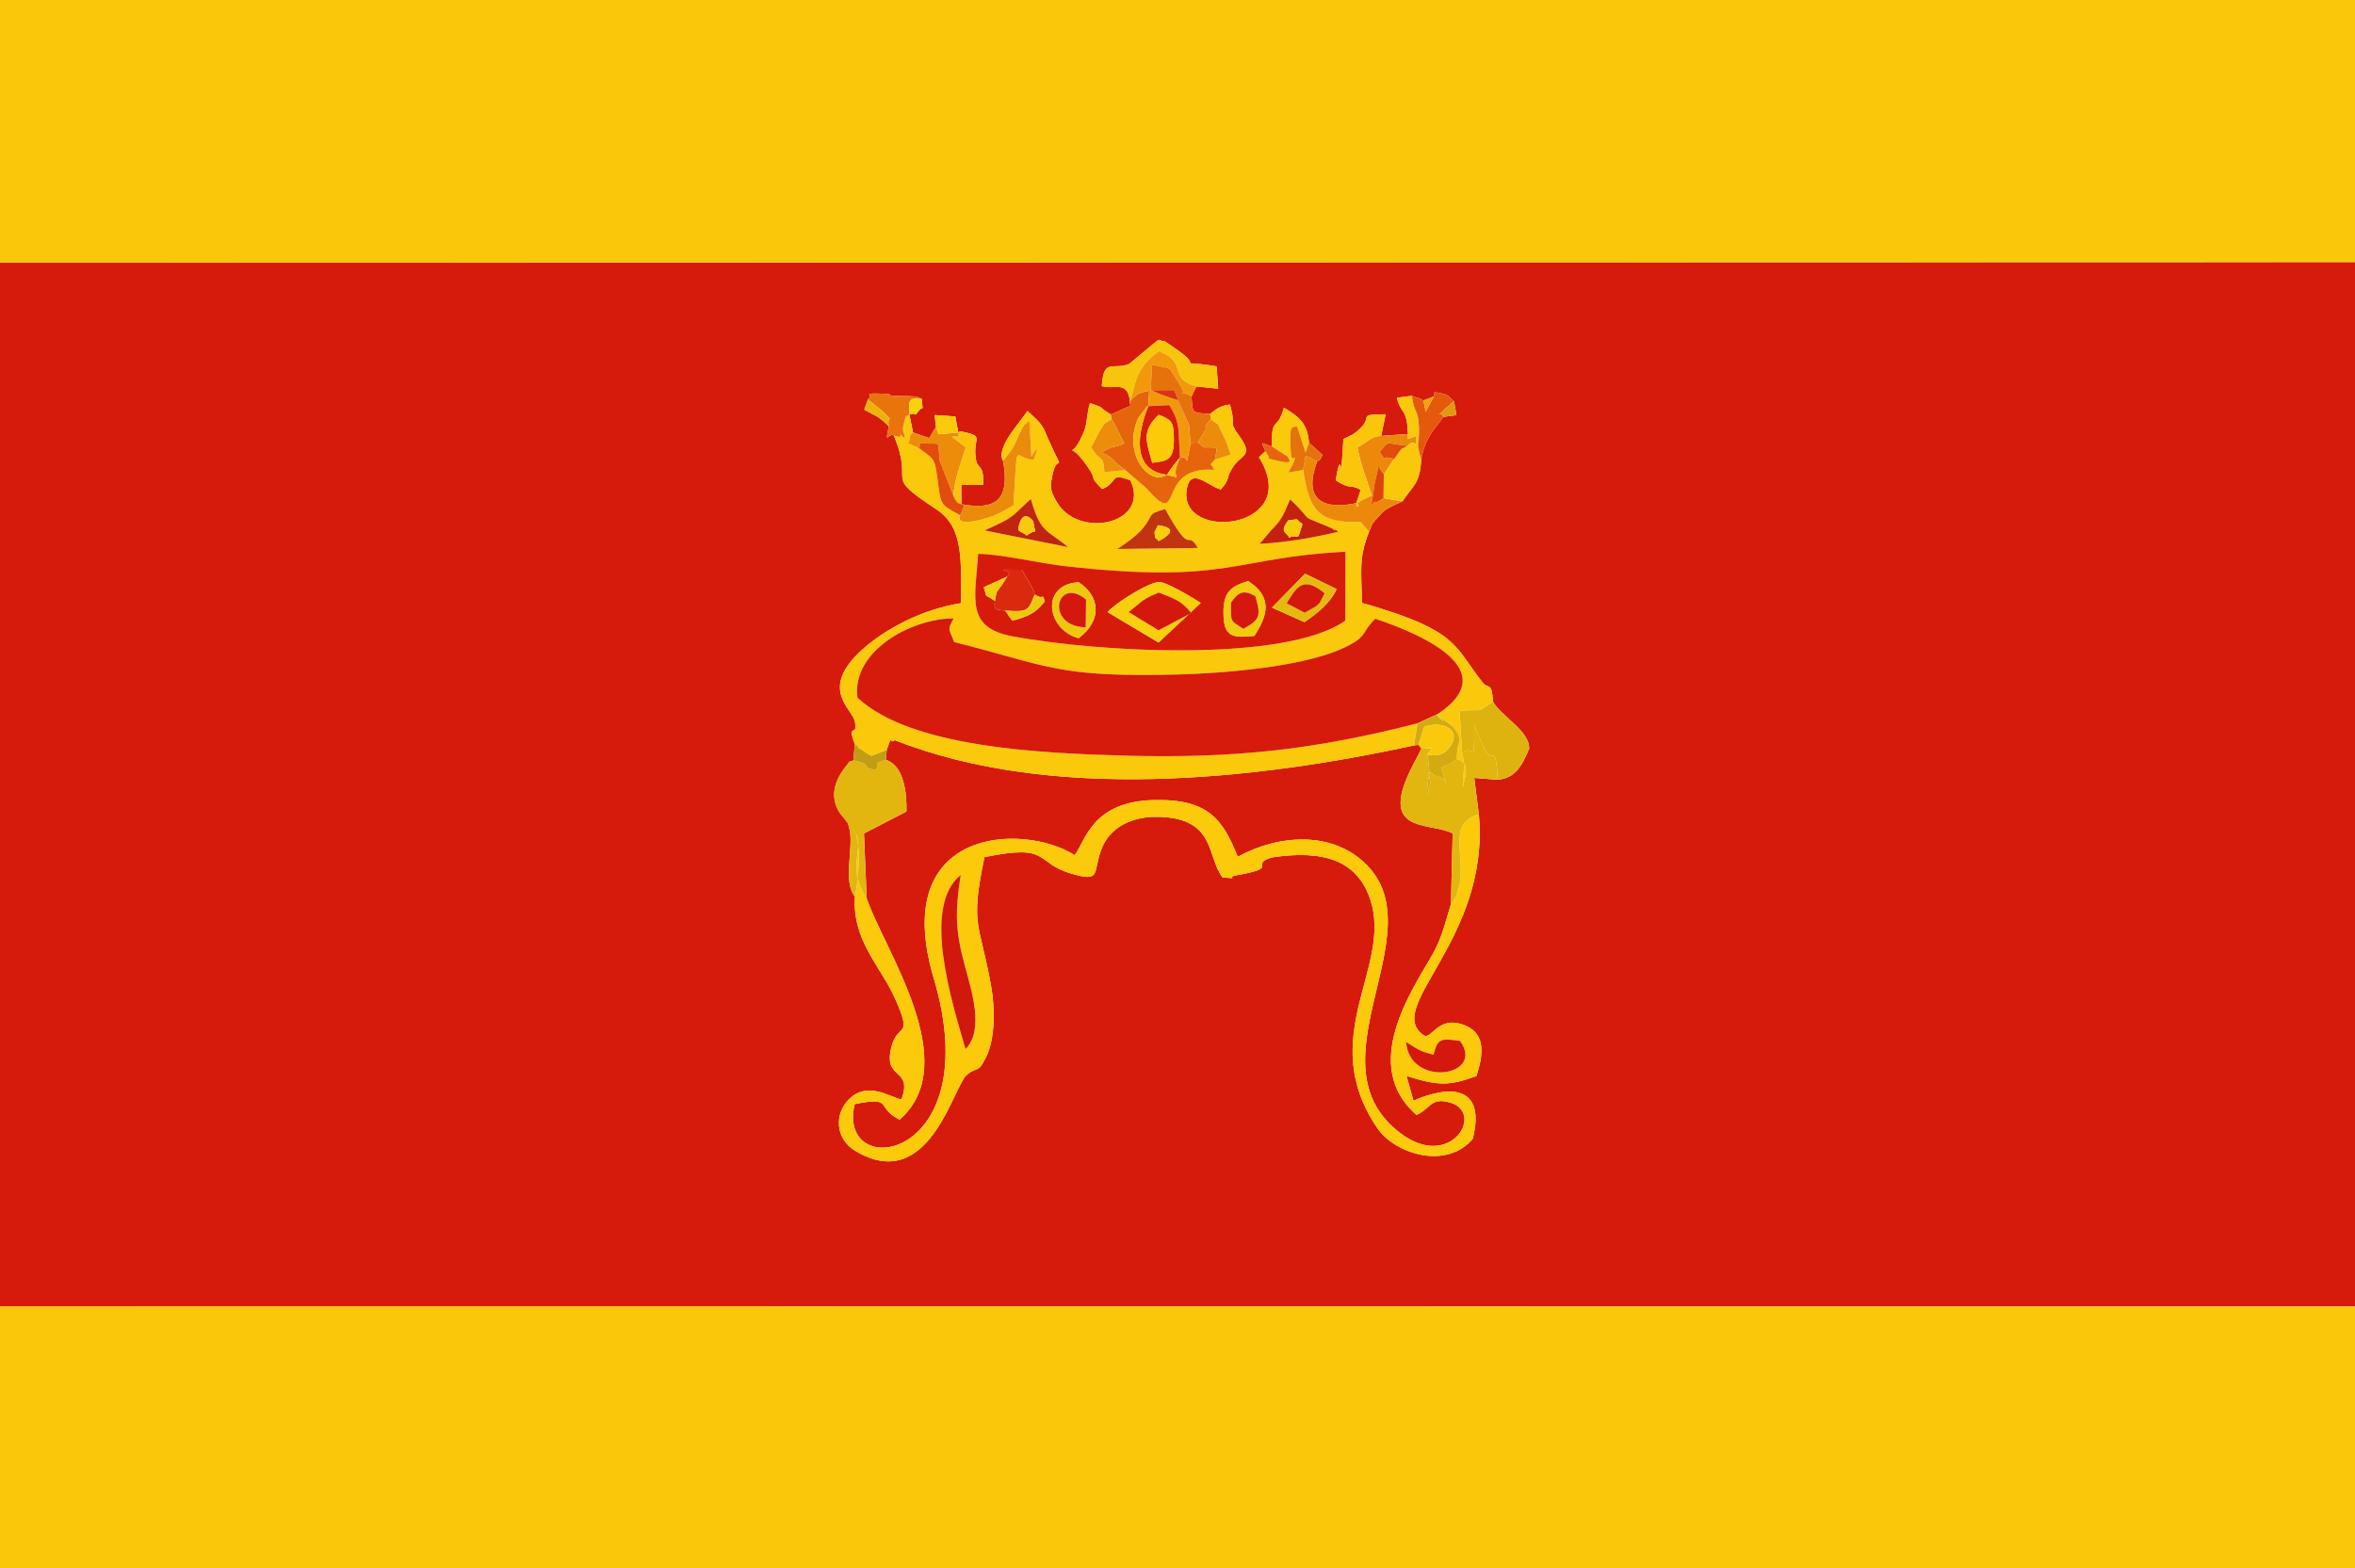 <?xml version="1.0" encoding="UTF-8"?>
<!DOCTYPE svg PUBLIC "-//W3C//DTD SVG 1.1//EN" "http://www.w3.org/Graphics/SVG/1.1/DTD/svg11.dtd">
<!-- Creator: CorelDRAW X5 -->
<svg xmlns="http://www.w3.org/2000/svg" xml:space="preserve" width="176.389mm" height="117.475mm" style="shape-rendering:geometricPrecision; text-rendering:geometricPrecision; image-rendering:optimizeQuality; fill-rule:evenodd; clip-rule:evenodd"
viewBox="0 0 176.389 117.475"
 xmlns:xlink="http://www.w3.org/1999/xlink">
 <defs>
  <style type="text/css">
   <![CDATA[
    .fil22 {fill:#C12410}
    .fil16 {fill:#C13410}
    .fil34 {fill:#C19D13}
    .fil21 {fill:#C4210F}
    .fil9 {fill:#D0180D}
    .fil30 {fill:#D3AB11}
    .fil17 {fill:#D4180D}
    .fil0 {fill:#D61A0C}
    .fil4 {fill:#D61B0B}
    .fil19 {fill:#D91D0C}
    .fil20 {fill:#DA290C}
    .fil40 {fill:#DC340C}
    .fil35 {fill:#DE430C}
    .fil8 {fill:#DEB30F}
    .fil41 {fill:#DF9A0E}
    .fil32 {fill:#E24C0C}
    .fil5 {fill:#E2B50F}
    .fil24 {fill:#E4590C}
    .fil29 {fill:#E4BA0E}
    .fil6 {fill:#E6650C}
    .fil15 {fill:#E6720B}
    .fil26 {fill:#E9740C}
    .fil14 {fill:#EB8B0C}
    .fil31 {fill:#EC8D0C}
    .fil7 {fill:#ED890A}
    .fil18 {fill:#ED8B0B}
    .fil37 {fill:#EDB30D}
    .fil27 {fill:#EEC80D}
    .fil25 {fill:#F1CB0D}
    .fil11 {fill:#F2990B}
    .fil42 {fill:#F4A40B}
    .fil33 {fill:#F7B50B}
    .fil10 {fill:#F7C60C}
    .fil13 {fill:#F7CF0C}
    .fil36 {fill:#F8C90C}
    .fil1 {fill:#F9C80B}
    .fil23 {fill:#FAC20B}
    .fil12 {fill:#FAC50B}
    .fil2 {fill:#FAC90B}
    .fil3 {fill:#FACA0B}
    .fil39 {fill:#FACE0B}
    .fil28 {fill:#FBCB0A}
    .fil38 {fill:#FBD20A}
   ]]>
  </style>
 </defs>
 <g id="Layer_x0020_1">
  <g id="_419089352">
   <path id="_548937336" class="fil0" d="M89.612 28.952l-0.367 0.752c0.094,1.285 -0.019,1.19 1.384,1.315 0.49,-0.351 0.611,-0.575 1.491,-0.712 0.547,1.89 -0.224,1.053 0.747,2.42 1.033,1.455 0.108,1.331 -0.477,2.203 -0.62,0.923 -0.154,0.813 -0.944,1.741 -0.928,-0.208 -2.289,-1.791 -2.565,0.029 -0.6,3.957 8.797,2.984 5.413,-2.444l0.483 -0.451c-0.346,-0.85 -0.392,-0.614 0.49,-0.358 -0.057,-2.333 0.397,-1.081 0.901,-2.902 1.042,0.631 1.766,1.121 1.877,2.621l1.008 0.91c-0.211,0.494 -0.16,0.319 -0.396,0.497 -1.121,2.97 0.543,3.629 2.926,3.124l0.336 -0.991c-0.802,-0.476 -0.709,0.043 -1.873,-0.722 0.504,-3.057 0.316,1.328 0.575,-3.082 0.154,-0.096 0.611,-0.288 0.723,-0.366 1.941,-1.362 -0.076,-1.46 2.443,-1.5l-0.333 1.623 2 -0.145c-0.052,-1.946 -0.528,-1.455 -0.826,-2.714l1.125 -0.147c0.414,0.177 0.497,0.117 0.858,0.348l0.775 -0.295c0.175,-0.144 -0.343,-0.429 0.496,-0.255 0.68,0.141 0.608,0.264 1.034,0.628l0.171 1.026 -0.98 0.128c-0.675,0.959 -1.325,1.467 -1.657,3.154 -0.093,1.869 -0.577,1.932 -1.408,3.175 -0.422,0.2 -1.085,0.47 -1.445,0.77 -0.007,0.006 -0.554,0.6 -0.559,0.606 -0.569,0.799 0.137,-0.556 -0.503,0.924 -0.794,2.021 -0.539,2.884 -0.536,5.305 7.426,2.105 6.89,3.297 9.107,6.031 0.355,0.438 0.62,-0.184 0.727,1.367 0.539,1.063 2.738,2.162 2.702,3.526 -0.548,1.303 -1.056,2.217 -2.352,2.324l-1.759 -0.131 0.344 2.743c0.846,9.372 -7.211,14.46 -4.13,16.533 0.586,0.394 1.068,-1.596 3.134,-0.719 1.608,0.683 1.263,2.368 0.816,3.776 -2.085,0.752 -2.83,0.737 -5.237,-0.004l0.518 1.851c2.869,-1.26 5.425,-1.034 4.444,2.852 -1.971,2.352 -5.834,1.139 -7.149,-0.796 -4.662,-6.86 1.143,-12.039 -0.521,-17.103 -0.976,-2.97 -3.503,-3.767 -7.391,-3.178 -1.659,0.517 0.492,0.727 -2.117,1.236l-0.448 0.083c-1.042,0.198 0.408,0.281 -1.107,0.189 -1.226,-1.588 -0.481,-4.435 -4.791,-4.55 -1.944,-0.052 -3.699,0.738 -4.327,2.517 -0.6,1.701 0.01,2.377 -2.171,1.751 -2.879,-0.827 -1.512,-2.292 -6.553,-1.248 -1.109,5.235 -0.342,4.882 0.505,9.704 0.276,1.571 0.314,3.839 -0.365,5.239 -0.654,1.348 -0.637,0.677 -1.465,1.371 -1.021,0.856 -2.828,9.005 -8.354,5.689 -1.514,-0.909 -1.585,-2.801 -0.426,-3.904 1.37,-1.304 2.929,-0.163 3.891,0.059 0.872,-2.477 -1.41,-1.361 -0.754,-3.94 0.472,-1.858 1.641,-0.559 0.266,-3.632 -1.118,-2.498 -3.19,-4.276 -3.004,-7.634 -0.929,-1.138 -0.069,-3.663 -0.405,-5.056 -0.158,-0.656 -0.13,-0.385 -0.368,-0.782 -0.039,-0.065 -1.802,-1.563 0.112,-3.929 0.487,-0.603 -0.06,-0.158 0.551,-0.436l0.102 -1.227c-0.635,-1.67 0.266,-0.426 0.007,-1.691 -0.199,-0.973 -2.714,-2.416 0.536,-5.363 1.732,-1.571 4.553,-3.054 7.426,-3.497 -0.045,-3.038 0.272,-5.63 -1.852,-7.027 -4.164,-2.739 -1.566,-1.668 -3.198,-5.538 -0.427,-0.204 -0.685,0.815 -0.371,-0.679 -0.778,-0.797 -0.979,-0.762 -1.836,-1.255l0.27 -0.766c0.485,-0.399 -0.618,-0.482 1.26,-0.425 0.937,0.028 -0.581,0.164 1.904,0.185 0.6,0.005 0.617,0.09 0.888,0.21 0.035,1.157 0.177,0.401 -0.212,0.855 -0.54,0.631 0.054,0.105 -0.73,0.298l0.273 1.355 1.209 0.42 0.506 -0.852 -0.095 -0.875 1.547 0.108 0.222 1.201 0.13 -0.099c1.92,0.402 0.986,0.396 1.165,1.935 0.129,1.11 0.604,0.312 0.584,2.073l-1.657 0.026 0.011 1.438c2.844,0.532 3.599,-0.594 3.121,-3.242 -0.598,-1.023 1.462,-3.083 1.815,-3.746 1.292,1.127 1.138,1.161 1.619,2.224 1.252,2.766 0.657,0.855 0.307,2.41 -0.23,1.023 -0.268,1.24 0.279,2.183 1.643,2.833 7.056,1.631 5.517,-1.624 -1.653,-0.595 -0.846,0.144 -2.113,0.658 -1.038,-1.026 -0.373,-0.588 -0.96,-1.477 -1.832,-2.778 -1.486,-0.041 -0.36,-2.952 0.215,-0.557 0.153,-1.215 0.412,-2.018 1.434,0.535 0.365,0.155 1.565,0.862l1.157 -0.523c0.071,-0.03 0.199,-0.08 0.298,-0.121 -0.105,-2.068 -1.133,-1.17 -2.138,-1.484 0.134,-2.138 0.811,-1.175 2.033,-1.653 0.062,-0.024 1.793,-1.527 2.226,-1.817 0.88,0.31 -0.017,-0.199 1.127,0.573 2.753,1.857 -0.572,0.816 3.213,1.417l0.116 1.674 -1.627 -0.169zm-89.612 68.91l176.389 0.016 0 -78.24 -176.389 0.038 0 78.186z"/>
   <polygon id="_548936928" class="fil1" points="-0,19.677 176.389,19.639 176.389,0 -0,0 "/>
   <polygon id="_417002280" class="fil1" points="-0,117.475 176.389,117.475 176.389,97.879 -0,97.862 "/>
   <path id="_548936136" class="fil0" d="M66.418 56.182l-0.068 0.735c1.36,0.478 1.57,2.441 1.545,3.884l-3.184 1.643 0.205 4.865c1.264,3.777 7.317,12.325 2.464,16.576 -1.862,-0.939 -0.397,-1.76 -3.363,-1.163 -1.437,5.901 10.016,4.378 5.915,-9.447 -3.35,-11.294 6.688,-11.667 10.562,-9.205 0.852,-1.157 1.313,-4.015 5.934,-4.128 4.117,-0.101 5.174,1.501 6.279,4.251 3.055,-1.683 7.137,-1.982 9.684,0.634 5.053,5.19 -4.43,14.828 2.501,20.075 3.776,2.859 6.4,-1.578 3.668,-2.312 -1.408,-0.378 -1.393,0.443 -2.46,0.949 -4.265,-3.704 -0.307,-9.4 1.139,-11.932 0.785,-1.373 0.96,-2.345 1.437,-3.876l0.127 -5.29c-1.774,-0.912 -5.741,0.137 -2.913,-5.242l0.579 -1.106 -0.23 -0.286 -0.332 0.042c-12.004,2.61 -27.149,4.222 -38.881,-0.393 -0.512,0.35 -0.124,-0.637 -0.61,0.725z"/>
   <path id="_414390304" class="fil2" d="M100.762 46.502c-4.48,3.175 -18.647,2.36 -24.944,1.171 -3.491,-0.659 -2.785,-2.767 -2.555,-6.169 1.371,-0.039 4.678,0.707 6.445,0.907 12.366,1.398 12.773,-0.676 21.067,-1.071l-0.012 5.162zm-17.082 -5.373c0.588,-0.367 1.395,-0.948 1.846,-1.466 0.996,-1.145 0.268,-1.111 1.744,-1.525 2.071,3.775 1.558,1.392 2.446,2.919l-6.036 0.072zm11.489 -1.352c0.307,-0.339 0.408,-0.382 0.666,-0.754 0.427,-0.614 0.482,-0.955 0.792,-1.602 2.074,1.93 0.287,0.95 3.129,2.159 0.055,0.023 0.201,0.2 0.241,0.127 0.039,-0.073 0.157,0.089 0.233,0.138 -1.758,0.415 -3.873,0.798 -5.885,0.906l0.825 -0.974zm-21.419 -0.034c2.297,-1.061 1.828,-0.861 3.453,-2.364 0.745,2.569 1.131,2.252 2.811,3.618l-6.265 -1.254zm1.376 -5.206l0.599 -0.771c0.564,-0.805 0.667,-1.865 1.385,-2.221l0.142 2.689c0.321,-0.69 0.537,-0.541 0.502,-0.712l-0.334 0.938c-1.514,-0.058 -1.182,-1.885 -1.506,3.395 -0.472,0.269 -1.156,0.705 -1.921,0.935 -2.692,0.812 -2.07,-0.184 -2.072,-0.188 -1.497,-0.803 -1.458,-0.752 -1.688,-2.616 -0.22,-1.782 -0.312,-1.572 -1.445,-2.435l-0.763 -0.329c0.282,-0.588 -0.044,-0.506 0.358,-0.82l-0.273 -1.355c-0.241,0.271 -0.203,-0.199 -0.42,0.708 -0.15,0.625 -0.001,0.478 0.087,1.099 -0.965,-0.882 0.317,0.176 -0.839,-0.23 1.632,3.871 -0.966,2.799 3.198,5.538 2.124,1.397 1.807,3.989 1.852,7.027 -2.873,0.442 -5.694,1.926 -7.426,3.497 -3.249,2.947 -0.735,4.39 -0.536,5.363 0.259,1.265 -0.643,0.021 -0.007,1.691 0.08,0.071 0.195,0.073 0.24,0.213 0.045,0.138 0.186,0.157 0.246,0.199 0.445,0.312 0.237,0.185 0.756,0.483l1.154 -0.454c0.486,-1.362 0.097,-0.375 0.61,-0.725 11.732,4.614 26.878,3.003 38.881,0.393l0.264 -1.66c-7.614,1.95 -13.612,2.649 -21.851,2.424 -6.504,-0.178 -16.135,-0.633 -20.093,-4.342 -0.468,-3.425 3.931,-5.933 7.207,-5.942 -0.542,0.939 -0.313,0.782 0.022,1.768 7.164,1.824 7.739,2.659 16.737,2.436 3.333,-0.082 9.214,-0.548 12.273,-1.914 2.055,-0.918 1.417,-1.172 2.543,-2.264 3.504,1.181 9.677,3.854 4.64,7.16 1.504,1.582 -1.206,-0.973 0.609,0.511 0.226,0.185 0.5,0.266 0.755,0.666 0.621,0.975 0.078,0.732 0.106,2.15 0.463,0.276 0.771,0.236 0.655,1.258 -0.001,0.007 -0.207,0.834 -0.214,0.866 -0.02,-0.858 0.235,-1.533 -0.048,-2.524l-0.188 -3.17c0.15,-0.032 0.582,-0.049 0.657,-0.053l0.526 -0.013c0.06,-0.007 0.165,0.001 0.225,-0.011 0.056,-0.012 0.154,-0.021 0.208,-0.039l0.889 -0.591c-0.107,-1.551 -0.372,-0.93 -0.727,-1.367 -2.216,-2.734 -1.681,-3.926 -9.107,-6.031 -0.003,-2.421 -0.258,-3.284 0.536,-5.305 -0.056,-0.083 -0.142,-0.205 -0.174,-0.246l-0.46 -0.512c-3.186,0.109 -3.853,-0.896 -4.297,-3.903l-1.098 0.205 0.317 -0.604c0.031,-0.075 0.136,-0.316 0.146,-0.369 0.066,-0.35 0.209,0.011 -0.255,-0.152 -0.258,-2.989 0.215,-2.107 0.43,-2.366l0.64 1.975 0.262 -0.727c-0.111,-1.499 -0.835,-1.99 -1.877,-2.621 -0.505,1.821 -0.958,0.569 -0.901,2.902l1.196 0.772c-0.106,0.051 0.808,0.731 -1.063,0.228 -0.732,-0.197 -0.013,0.224 -0.623,-0.642l-0.483 0.451c3.384,5.429 -6.013,6.401 -5.413,2.444 0.276,-1.82 1.637,-0.237 2.565,-0.029 0.789,-0.928 0.324,-0.818 0.944,-1.741 0.586,-0.872 1.51,-0.749 0.477,-2.203 -0.971,-1.367 -0.201,-0.53 -0.747,-2.42 -0.88,0.137 -1,0.361 -1.491,0.712l0.078 0.384c0.816,0.708 0.223,-0.156 0.885,1.149 0.323,0.638 0.326,0.739 0.585,1.502l-1.173 0.377c-0.532,0.604 -0.307,0.129 -0.072,0.772 -4.492,-0.334 -2.182,4.657 -5.068,1.376l-1.565 -1.349 -1.578 0.137c-0.154,-1.475 -0.12,-0.463 -1.004,-1.853 0.129,-0.198 0.568,-1.102 0.684,-1.279 0.522,-0.797 0.036,-0.259 0.852,-0.836l-0.046 -0.342c-1.2,-0.707 -0.132,-0.327 -1.565,-0.862 -0.259,0.803 -0.197,1.461 -0.412,2.018 -1.126,2.912 -1.472,0.174 0.36,2.952 0.587,0.89 -0.078,0.451 0.96,1.477 1.268,-0.514 0.46,-1.253 2.113,-0.658 1.539,3.255 -3.874,4.457 -5.517,1.624 -0.547,-0.944 -0.509,-1.161 -0.279,-2.183 0.35,-1.556 0.945,0.355 -0.307,-2.41 -0.481,-1.063 -0.328,-1.097 -1.619,-2.224 -0.352,0.663 -2.412,2.724 -1.815,3.746z"/>
   <path id="_414390280" class="fil0" d="M106.173 54.189l1.478 -0.673c5.037,-3.306 -1.137,-5.979 -4.64,-7.16 -1.127,1.092 -0.489,1.346 -2.543,2.264 -3.059,1.366 -8.939,1.831 -12.273,1.914 -8.997,0.222 -9.573,-0.613 -16.737,-2.436 -0.335,-0.987 -0.564,-0.83 -0.022,-1.768 -3.276,0.01 -7.675,2.517 -7.207,5.942 3.958,3.709 13.589,4.165 20.093,4.342 8.239,0.225 14.238,-0.474 21.851,-2.424z"/>
   <path id="_414390424" class="fil3" d="M107.372 79.028c0.301,-1.221 0.538,-1.256 1.989,-1.037 1.926,2.688 -3.789,3.517 -4.044,0.085 1.067,0.632 0.859,0.612 2.055,0.953zm-35.053 -0.429c-1.086,-3.711 -3.27,-10.728 -0.363,-13.041 -0.428,2.736 -0.407,4.162 0.303,6.773 0.514,1.892 1.477,4.839 0.06,6.269zm-7.404 -11.291c-1.683,-2.507 0.117,-3.945 -1.061,-5.221 0.744,0.56 0.442,4.009 0.176,5.084 -0.186,3.358 1.886,5.136 3.004,7.634 1.375,3.073 0.206,1.774 -0.266,3.632 -0.656,2.579 1.627,1.462 0.754,3.94 -0.962,-0.221 -2.521,-1.363 -3.891,-0.059 -1.159,1.103 -1.089,2.995 0.426,3.904 5.526,3.317 7.333,-4.833 8.354,-5.689 0.828,-0.694 0.811,-0.023 1.465,-1.371 0.679,-1.4 0.641,-3.667 0.365,-5.239 -0.847,-4.822 -1.613,-4.469 -0.505,-9.704 5.041,-1.044 3.674,0.421 6.553,1.248 2.181,0.626 1.571,-0.05 2.171,-1.751 0.628,-1.78 2.383,-2.569 4.327,-2.517 4.31,0.115 3.564,2.962 4.791,4.55 1.516,0.092 0.066,0.01 1.107,-0.189l0.448 -0.083c2.609,-0.509 0.458,-0.72 2.117,-1.236 3.888,-0.589 6.416,0.208 7.391,3.178 1.664,5.064 -4.142,10.243 0.521,17.103 1.315,1.936 5.179,3.148 7.149,0.796 0.981,-3.886 -1.575,-4.112 -4.444,-2.852l-0.518 -1.851c2.406,0.741 3.152,0.756 5.237,0.004 0.446,-1.409 0.792,-3.094 -0.816,-3.776 -2.066,-0.877 -2.548,1.113 -3.134,0.719 -3.081,-2.074 4.976,-7.162 4.13,-16.533 -0.421,0.06 -0.968,0.395 -1.208,0.812 -0.501,0.869 -0.059,2.589 -0.162,3.785 -0.054,0.626 -0.018,0.48 -0.196,1.074 -0.209,0.698 -0.265,0.679 -0.523,1.033 -0.477,1.531 -0.652,2.502 -1.437,3.876 -1.447,2.532 -5.404,8.227 -1.139,11.932 1.067,-0.506 1.053,-1.327 2.46,-0.949 2.732,0.734 0.108,5.171 -3.668,2.312 -6.931,-5.248 2.552,-14.885 -2.501,-20.075 -2.547,-2.616 -6.629,-2.317 -9.684,-0.634 -1.105,-2.75 -2.162,-4.352 -6.279,-4.251 -4.621,0.113 -5.082,2.971 -5.934,4.128 -3.875,-2.463 -13.912,-2.09 -10.562,9.205 4.101,13.825 -7.352,15.347 -5.915,9.447 2.966,-0.597 1.5,0.223 3.363,1.163 4.853,-4.25 -1.2,-12.799 -2.464,-16.576z"/>
   <path id="_549252728" class="fil4" d="M80.786 47.812c-2.383,-0.64 -2.9,-4.006 0,-4.192 1.641,1.062 1.765,2.893 0,4.192zm2.173 -1.951c0.47,-0.592 3.029,-2.233 3.856,-2.255 0.538,-0.014 2.579,1.2 3.121,1.568l-3.16 2.964 -3.816 -2.277zm10.991 1.782c-1.689,0.178 -2.314,0.057 -2.313,-1.788 0.001,-1.523 0.602,-1.942 1.849,-2.318 1.912,1.222 1.416,2.64 0.463,4.106zm3.799 -4.659l2.366 1.151c-0.509,1.072 -1.432,1.813 -2.413,2.472l-2.431 -1.086 2.478 -2.537zm-22.311 0.21c0.75,-0.597 -1.728,-0.507 1.115,-0.507 0.312,0.691 0.848,1.293 0.945,1.853 0.769,0.493 0.566,-0.222 0.75,0.523 -0.682,0.894 -1.298,1.136 -2.429,1.439l-0.535 -0.758c-0.479,-0.062 -0.908,0.042 -0.767,-0.715 -0.941,-0.708 -0.478,0.011 -0.836,-1.031l1.756 -0.802zm25.326 3.306l0.012 -5.162c-8.294,0.395 -8.701,2.469 -21.067,1.071 -1.767,-0.2 -5.074,-0.946 -6.445,-0.907 -0.23,3.403 -0.936,5.51 2.555,6.169 6.297,1.189 20.464,2.003 24.944,-1.171z"/>
   <path id="_549253328" class="fil5" d="M109.514 56.443c0.283,0.99 0.028,1.666 0.048,2.524 0.007,-0.032 0.213,-0.859 0.214,-0.866 0.116,-1.022 -0.192,-0.982 -0.655,-1.258 -0.088,0.054 -0.187,0.162 -0.241,0.197 -0.057,0.037 -0.214,0.143 -0.273,0.179l-0.656 0.284 0.353 1.233c0.015,-0.36 -0.021,-0.295 -0.653,-0.589 -0.065,-0.03 -0.27,0.009 -0.323,-0.13 -0.058,-0.153 -0.238,-0.096 -0.35,-0.159 0.156,1.104 0.296,0.265 -0.089,1.76 0.02,-1.927 0.347,-1.15 0.002,-3.079 0.561,-0.713 0.494,-0.446 -0.42,-0.446l-0.579 1.106c-2.828,5.379 1.139,4.33 2.913,5.242l-0.127 5.29c0.258,-0.353 0.313,-0.335 0.523,-1.033 0.178,-0.594 0.142,-0.447 0.196,-1.074 0.102,-1.196 -0.339,-2.916 0.162,-3.785 0.24,-0.417 0.787,-0.751 1.208,-0.812l-0.344 -2.743 1.759 0.131c-0.162,-2.771 -0.32,-1.245 -0.927,-2.147l-0.837 -1.943c0,3.364 0.017,1.251 -0.903,2.117z"/>
   <path id="_549252512" class="fil5" d="M64.03 67.171c0.267,-1.075 0.569,-4.524 -0.176,-5.084 1.178,1.276 -0.622,2.714 1.061,5.221l-0.205 -4.865 3.184 -1.643c0.025,-1.443 -0.184,-3.405 -1.545,-3.884l-0.631 0.233c-0.044,0.649 -0.099,0.594 -0.627,0.417 -0.424,-0.143 0.181,-0.314 -1.173,-0.599 -0.611,0.278 -0.063,-0.167 -0.551,0.436 -1.913,2.366 -0.151,3.864 -0.112,3.929 0.238,0.397 0.21,0.126 0.368,0.782 0.336,1.393 -0.524,3.919 0.405,5.056z"/>
   <path id="_549252536" class="fil6" d="M84.676 29.988l-0.014 0.424c-0.099,0.041 -0.227,0.091 -0.298,0.121l-1.157 0.523 0.046 0.342c0.336,0.499 0.616,1.237 0.957,1.811 -0.755,0.392 -0.795,0.107 -1.693,0.689 1.047,0.491 0.767,0.643 1.781,1.331l1.565 1.349c2.886,3.281 0.576,-1.709 5.068,-1.376 -0.235,-0.643 -0.461,-0.168 0.072,-0.772l0.149 -0.884c-1.329,-0.091 -0.699,0.161 -1.431,-0.396l-0.539 0.038c-0.474,2.241 -0.003,0.874 -0.795,1.073l-0.261 0.676c-0.3,0.967 0.509,0.929 -0.723,0.632 -1.389,0.913 -3.372,-1.729 -2.118,-4.29l0.558 -0.744c0.017,-0.085 0.108,-0.074 0.165,-0.106l0.067 -1.147c-0.108,0.008 -0.249,0.036 -0.319,0.06 -0.063,0.022 -0.212,0.05 -0.283,0.079 -0.066,0.026 -0.19,0.077 -0.252,0.106 -0.08,0.038 -0.452,0.391 -0.546,0.461z"/>
   <path id="_549252608" class="fil7" d="M101.583 37.696c-2.383,0.505 -4.047,-0.154 -2.926,-3.124l-0.859 -0.431 -0.194 1.061c0.444,3.007 1.111,4.011 4.297,3.903l0.46 0.512c0.032,0.041 0.118,0.162 0.174,0.246 0.64,-1.48 -0.065,-0.124 0.503,-0.924 0.004,-0.006 0.552,-0.6 0.559,-0.606 0.36,-0.3 1.022,-0.57 1.445,-0.77l-1.416 -0.244c-0.996,0.669 -0.307,-0.079 -0.923,0.521 0.153,-0.64 0.208,-1.508 0.319,-1.902 0.353,-1.26 0.029,-1.146 0.627,-0.4l0.772 -1.152c-1.226,-0.387 -0.379,0.455 -1.082,-0.519 0.784,-0.931 0.353,-0.639 2.088,-0.461 0.834,-0.838 0.621,0.916 0.621,-0.733 -0.762,0.236 -0.547,0.393 -0.594,-0.158l-2 0.145c-0.796,0.041 -0.923,0.402 -1.783,0.855 0.267,1.412 0.643,2.208 1.075,3.609 -2.191,0.921 -0.486,0.952 -1.162,0.573z"/>
   <path id="_549250256" class="fil8" d="M109.514 56.443c0.92,-0.866 0.903,1.247 0.903,-2.117l0.837 1.943c0.607,0.902 0.766,-0.624 0.927,2.147 1.296,-0.108 1.804,-1.021 2.352,-2.324 0.036,-1.364 -2.163,-2.463 -2.702,-3.526l-0.889 0.591c-0.054,0.018 -0.152,0.027 -0.208,0.039 -0.06,0.012 -0.165,0.004 -0.225,0.011l-0.526 0.013c-0.076,0.004 -0.507,0.021 -0.657,0.053l0.188 3.17z"/>
   <path id="_419405088" class="fil9" d="M72.319 78.599c1.417,-1.43 0.454,-4.377 -0.06,-6.269 -0.71,-2.611 -0.73,-4.037 -0.303,-6.773 -2.907,2.313 -0.723,9.331 0.363,13.041z"/>
   <path id="_419404368" class="fil10" d="M84.662 30.412l0.014 -0.424c0.385,-1.437 0.491,-2.532 2.126,-3.676 2.216,0.817 0.633,2.031 2.81,2.64l1.627 0.169 -0.116 -1.674c-3.784,-0.601 -0.46,0.44 -3.213,-1.417 -1.144,-0.771 -0.247,-0.263 -1.127,-0.573 -0.434,0.29 -2.164,1.793 -2.226,1.817 -1.222,0.477 -1.899,-0.485 -2.033,1.653 1.005,0.315 2.033,-0.583 2.138,1.484z"/>
   <path id="_419405160" class="fil1" d="M105.453 32.514c0.047,0.551 -0.168,0.394 0.594,0.158 0,1.65 0.213,-0.105 -0.621,0.733 -0.705,0.336 -0.472,0.293 -1.006,0.98l-0.772 1.152 -0.023 1.781 1.416 0.244c0.831,-1.243 1.315,-1.305 1.408,-3.175 -0.434,-1.337 -0.126,-1.034 -0.164,-2.296 -0.045,-1.522 -0.352,-0.981 -0.534,-2.439l-1.125 0.147c0.299,1.258 0.774,0.767 0.826,2.714z"/>
   <path id="_419404992" class="fil11" d="M84.676 29.988c0.094,-0.07 0.466,-0.423 0.546,-0.461 0.062,-0.029 0.186,-0.08 0.252,-0.106 0.071,-0.028 0.22,-0.057 0.283,-0.079 0.07,-0.024 0.211,-0.052 0.319,-0.06l-0.067 1.147 1.575 -0.079c0.915,1.486 0.628,1.994 0.803,3.912 0.793,-0.199 0.321,1.168 0.795,-1.073l-0.132 -1.379 -0.831 -1.829c-0.296,-0.087 -0.47,-0.141 -0.844,-0.28 -0.098,-0.037 -0.487,-0.166 -0.588,-0.206l-0.598 -0.268 0.098 -1.898c1.558,0.336 1.155,0.075 1.758,0.975 1.431,2.138 -0.414,0.527 1.199,1.401l0.367 -0.752c-2.177,-0.609 -0.594,-1.824 -2.81,-2.64 -1.634,1.144 -1.741,2.239 -2.126,3.676z"/>
   <path id="_419404800" class="fil12" d="M101.583 37.696c0.676,0.379 -1.029,0.348 1.162,-0.573 -0.432,-1.402 -0.808,-2.198 -1.075,-3.609 0.86,-0.453 0.988,-0.814 1.783,-0.855l0.333 -1.623c-2.519,0.04 -0.502,0.138 -2.443,1.5 -0.112,0.078 -0.569,0.27 -0.723,0.366 -0.259,4.409 -0.071,0.024 -0.575,3.082 1.164,0.765 1.072,0.246 1.873,0.722l-0.336 0.991z"/>
   <path id="_419404728" class="fil13" d="M85.581 45.003c0.571,-0.356 0.723,-0.386 1.202,-0.609 1.171,0.47 1.695,0.594 2.441,1.536l-2.45 1.294 -2.238 -1.362 1.046 -0.858zm-2.623 0.858l3.816 2.277 3.16 -2.964c-0.542,-0.368 -2.583,-1.583 -3.121,-1.568 -0.827,0.022 -3.386,1.663 -3.856,2.255z"/>
   <path id="_416258280" class="fil14" d="M75.127 34.536c0.478,2.647 -0.277,3.774 -3.121,3.242l0.222 0.077 -0.306 0.746c0.002,0.004 -0.62,1 2.072,0.188 0.764,-0.231 1.448,-0.666 1.921,-0.935 0.324,-5.28 -0.008,-3.453 1.506,-3.395l0.334 -0.938c0.035,0.171 -0.181,0.021 -0.502,0.712l-0.142 -2.689c-0.718,0.356 -0.821,1.416 -1.385,2.221l-0.599 0.771z"/>
   <path id="_416258856" class="fil15" d="M86.19 29.226l1.75 0.001 1.11 2.583 0.132 1.379 0.539 -0.038 0.508 -0.818c0.31,-0.627 -0.303,-0.065 0.477,-0.93l-0.078 -0.384c-1.403,-0.125 -1.29,-0.03 -1.384,-1.315 -1.613,-0.874 0.232,0.738 -1.199,-1.401 -0.603,-0.901 -0.199,-0.64 -1.758,-0.975l-0.098 1.898z"/>
   <path id="_416258544" class="fil16" d="M86.783 40.538c-0.413,-0.512 -0.214,0.077 -0.308,-0.683l0.264 -0.507c1.234,0.17 1.155,0.605 0.044,1.19zm-3.103 0.591l6.036 -0.072c-0.888,-1.526 -0.374,0.856 -2.446,-2.919 -1.476,0.414 -0.748,0.381 -1.744,1.525 -0.451,0.518 -1.258,1.099 -1.846,1.466z"/>
   <path id="_416258568" class="fil17" d="M84.536 45.861l2.238 1.362 2.45 -1.294c-0.746,-0.942 -1.269,-1.066 -2.441,-1.536 -0.479,0.223 -0.63,0.253 -1.202,0.609l-1.046 0.858z"/>
   <path id="_416258232" class="fil18" d="M68.384 32.401c-0.402,0.314 -0.076,0.232 -0.358,0.82l0.763 0.329c0.553,-0.365 -0.715,-0.335 0.716,-0.316 0.948,0.012 0.738,-0.073 0.818,0.627l0.051 0.634 1.077 2.75c-0.111,-0.833 0.516,-2.531 0.89,-3.731l-1.036 -0.793c1.209,-0.03 0.128,0.076 0.598,-0.416l-0.13 0.099 -1.481 0.136 -0.192 -0.571 -0.506 0.852 -1.209 -0.42z"/>
   <path id="_419565184" class="fil17" d="M107.372 79.028c-1.195,-0.34 -0.988,-0.321 -2.055,-0.953 0.254,3.432 5.969,2.604 4.044,-0.085 -1.451,-0.218 -1.688,-0.184 -1.989,1.037z"/>
   <path id="_419564800" class="fil19" d="M86.783 31.074c0.929,0.382 1.117,0.47 1.139,1.726 0.03,1.685 -0.494,1.74 -1.618,1.872 -0.485,-1.69 -0.769,-2.394 0.479,-3.598zm0.621 4.496c0.204,-0.341 0.85,-1.179 0.983,-1.308 -0.175,-1.918 0.112,-2.426 -0.803,-3.912l-1.575 0.079c-0.808,1.988 -1.304,4.81 1.395,5.141z"/>
   <path id="_419564968" class="fil20" d="M74.516 45.029c-0.141,0.757 0.288,0.653 0.767,0.715 1.712,0.131 1.743,0.016 2.213,-1.203 -0.097,-0.56 -0.633,-1.161 -0.945,-1.853 -2.842,0 -0.364,-0.09 -1.115,0.507 -0.04,0.086 -0.11,0.191 -0.144,0.246 -0.735,1.184 -0.587,0.535 -0.776,1.587z"/>
   <path id="_419564632" class="fil21" d="M96.505 38.974c0.987,-0.071 0.364,-0.186 1.053,0.289 -0.472,1.521 -0.172,0.649 -1,1.012 -0.193,-0.441 -0.77,-0.358 -0.053,-1.301zm-2.159 1.776c2.013,-0.108 4.127,-0.491 5.885,-0.906 -0.076,-0.049 -0.194,-0.21 -0.233,-0.138 -0.039,0.073 -0.186,-0.104 -0.241,-0.127 -2.842,-1.209 -1.055,-0.229 -3.129,-2.159 -0.309,0.647 -0.365,0.987 -0.792,1.602 -0.259,0.373 -0.359,0.415 -0.666,0.754l-0.825 0.974z"/>
   <path id="_419564488" class="fil22" d="M77.397 39.056c0.151,1.267 0.406,0.389 -0.492,1.064 -0.472,-0.4 -0.788,-0.169 -0.546,-0.901 0.364,-1.106 1.025,-0.167 1.038,-0.163zm-3.646 0.686l6.265 1.254c-1.68,-1.366 -2.067,-1.049 -2.811,-3.618 -1.625,1.503 -1.156,1.303 -3.453,2.364z"/>
   <path id="_419564416" class="fil23" d="M71.451 37.245c0.308,0.511 0.158,0.384 0.776,0.61l-0.222 -0.077 -0.011 -1.438 1.657 -0.026c0.02,-1.761 -0.454,-0.964 -0.584,-2.073 -0.179,-1.539 0.754,-1.534 -1.165,-1.935 -0.469,0.492 0.612,0.386 -0.598,0.416l1.036 0.793c-0.374,1.2 -1.002,2.898 -0.89,3.731z"/>
   <path id="_205731248" class="fil24" d="M106.609 30.002c-0.362,-0.231 -0.445,-0.171 -0.858,-0.348 0.182,1.458 0.489,0.917 0.534,2.439 0.038,1.262 -0.27,0.958 0.164,2.296 0.332,-1.687 0.982,-2.195 1.657,-3.154 -0.34,-0.646 -0.529,0.208 0.105,-0.584 0.032,-0.04 0.44,-0.363 0.44,-0.364 0.037,-0.146 0.182,-0.13 0.264,-0.206 -0.426,-0.365 -0.355,-0.487 -1.034,-0.628 -0.839,-0.174 -0.321,0.111 -0.496,0.255 -0.002,0.023 -0.023,0.057 -0.026,0.064l-0.57 1.068 -0.18 -0.837z"/>
   <path id="_205731368" class="fil25" d="M92.197 45.158c0.527,-0.787 0.933,-1.009 1.822,-0.496 0.455,1.508 0.348,1.751 -0.886,2.447 -1.049,-0.656 -0.922,-0.488 -0.937,-1.952zm1.753 2.485c0.953,-1.465 1.449,-2.884 -0.463,-4.106 -1.248,0.375 -1.848,0.795 -1.849,2.318 -0.002,1.845 0.623,1.966 2.313,1.788z"/>
   <path id="_205731128" class="fil26" d="M66.569 31.944c-0.313,1.494 -0.056,0.475 0.371,0.679 1.155,0.406 -0.126,-0.652 0.839,0.23 -0.089,-0.62 -0.237,-0.473 -0.087,-1.099 0.217,-0.907 0.179,-0.438 0.42,-0.708 0.026,-0.891 -0.238,-1.315 0.943,-1.153 -0.271,-0.12 -0.288,-0.205 -0.888,-0.21 -2.485,-0.021 -0.967,-0.157 -1.904,-0.185 -1.878,-0.057 -0.775,0.026 -1.26,0.425l1.198 0.97c0.935,1.06 0.197,-0.099 0.368,1.051z"/>
   <path id="_205731392" class="fil27" d="M81.347 44.917l-0.028 2.087c-3.119,-0.092 -2.175,-3.918 0.028,-2.087zm-0.561 2.895c1.765,-1.299 1.641,-3.131 0,-4.192 -2.9,0.186 -2.383,3.552 0,4.192z"/>
   <path id="_205731224" class="fil28" d="M86.783 31.074c-1.248,1.204 -0.964,1.908 -0.479,3.598 1.123,-0.132 1.647,-0.188 1.618,-1.872 -0.022,-1.256 -0.209,-1.344 -1.139,-1.726z"/>
   <path id="_411540168" class="fil29" d="M97.719 45.907l-1.352 -0.71c0.746,-1.19 1.202,-2.104 2.852,-0.748 -0.53,0.986 -0.214,0.726 -1.499,1.457zm-2.45 -0.385l2.431 1.086c0.981,-0.658 1.905,-1.4 2.413,-2.472l-2.366 -1.151 -2.478 2.537z"/>
   <path id="_411539760" class="fil30" d="M106.173 54.189l-0.264 1.66 0.332 -0.042 0.439 -1.347c1.391,-0.524 2.983,0.26 1.787,1.644 -0.611,0.707 -1.393,0.434 -1.575,0.435 0.345,1.928 0.018,1.152 -0.002,3.079 0.385,-1.495 0.245,-0.657 0.089,-1.76 0.112,0.063 0.291,0.006 0.35,0.159 0.053,0.139 0.258,0.1 0.323,0.13 0.632,0.294 0.668,0.229 0.653,0.589l-0.353 -1.233 0.656 -0.284c0.058,-0.036 0.215,-0.142 0.273,-0.179 0.055,-0.035 0.153,-0.142 0.241,-0.197 -0.028,-1.418 0.515,-1.175 -0.106,-2.15 -0.255,-0.401 -0.529,-0.482 -0.755,-0.666 -1.815,-1.483 0.895,1.071 -0.609,-0.511l-1.478 0.673z"/>
   <path id="_411539616" class="fil31" d="M84.299 35.229c-1.014,-0.688 -0.734,-0.84 -1.781,-1.331 0.898,-0.582 0.938,-0.297 1.693,-0.689 -0.341,-0.573 -0.622,-1.312 -0.957,-1.811 -0.816,0.578 -0.33,0.039 -0.852,0.836 -0.116,0.177 -0.555,1.081 -0.684,1.279 0.884,1.39 0.85,0.377 1.004,1.853l1.578 -0.137z"/>
   <path id="_411540240" class="fil32" d="M71.921 38.601l0.306 -0.746c-0.618,-0.227 -0.468,-0.099 -0.776,-0.61l-1.077 -2.75 -0.051 -0.634c-0.08,-0.699 0.13,-0.614 -0.818,-0.627 -1.431,-0.018 -0.164,-0.049 -0.716,0.316 1.133,0.862 1.226,0.652 1.445,2.435 0.23,1.864 0.19,1.813 1.688,2.616z"/>
   <path id="_414343352" class="fil2" d="M106.241 55.807l0.23 0.286c0.915,0 0.982,-0.267 0.42,0.446 0.182,-0.001 0.964,0.272 1.575,-0.435 1.196,-1.384 -0.396,-2.168 -1.787,-1.644l-0.439 1.347z"/>
   <path id="_414343136" class="fil17" d="M92.197 45.158c0.015,1.464 -0.112,1.295 0.937,1.952 1.234,-0.696 1.341,-0.939 0.886,-2.447 -0.889,-0.513 -1.296,-0.291 -1.822,0.496z"/>
   <path id="_414342680" class="fil17" d="M81.347 44.917c-2.202,-1.831 -3.146,1.995 -0.028,2.087l0.028 -2.087z"/>
   <path id="_414342632" class="fil15" d="M97.603 35.202l0.194 -1.061 0.859 0.431c0.236,-0.177 0.186,-0.003 0.396,-0.497l-1.008 -0.91 -0.262 0.727 -0.64 -1.975c-0.215,0.259 -0.688,-0.623 -0.43,2.366 0.463,0.163 0.32,-0.198 0.255,0.152 -0.01,0.052 -0.115,0.293 -0.146,0.369l-0.317 0.604 1.098 -0.205z"/>
   <path id="_414343208" class="fil17" d="M97.719 45.907c1.286,-0.731 0.97,-0.471 1.499,-1.457 -1.649,-1.357 -2.106,-0.442 -2.852,0.748l1.352 0.71z"/>
   <path id="_414343424" class="fil18" d="M89.721 33.152c0.732,0.557 0.102,0.305 1.431,0.396l-0.149 0.884 1.173 -0.377c-0.259,-0.763 -0.262,-0.864 -0.585,-1.502 -0.662,-1.306 -0.069,-0.441 -0.885,-1.149 -0.78,0.865 -0.168,0.304 -0.477,0.93l-0.508 0.818z"/>
   <path id="_414343112" class="fil33" d="M87.404 35.57c-2.7,-0.331 -2.203,-3.153 -1.395,-5.141 -0.057,0.032 -0.148,0.022 -0.165,0.106l-0.558 0.744c-1.254,2.562 0.729,5.203 2.118,4.29z"/>
   <path id="_549107824" class="fil34" d="M63.92 56.968c1.354,0.285 0.748,0.456 1.173,0.599 0.528,0.177 0.583,0.232 0.627,-0.417l0.631 -0.233 0.068 -0.735 -1.154 0.454c-0.519,-0.298 -0.312,-0.17 -0.756,-0.483 -0.059,-0.042 -0.201,-0.061 -0.246,-0.199 -0.045,-0.14 -0.161,-0.142 -0.24,-0.213l-0.102 1.227z"/>
   <polygon id="_549107536" class="fil3" points="70.099,31.969 70.291,32.54 71.772,32.404 71.551,31.203 70.004,31.094 "/>
   <path id="_549107920" class="fil27" d="M75.283 45.744l0.535 0.758c1.131,-0.303 1.747,-0.545 2.429,-1.439 -0.183,-0.744 0.019,-0.03 -0.75,-0.523 -0.47,1.219 -0.501,1.334 -2.213,1.203z"/>
   <path id="_549107584" class="fil35" d="M103.625 37.318l0.023 -1.781c-0.599,-0.747 -0.274,-0.86 -0.627,0.4 -0.111,0.395 -0.166,1.262 -0.319,1.902 0.616,-0.6 -0.073,0.148 0.923,-0.521z"/>
   <path id="_549108160" class="fil36" d="M97.558 39.263c-0.688,-0.475 -0.066,-0.36 -1.053,-0.289 -0.717,0.943 -0.14,0.86 0.053,1.301 0.827,-0.363 0.527,0.509 1,-1.012z"/>
   <path id="_549107416" class="fil32" d="M104.42 34.386c0.533,-0.687 0.3,-0.644 1.006,-0.98 -1.735,-0.177 -1.304,-0.47 -2.088,0.461 0.703,0.974 -0.144,0.132 1.082,0.519z"/>
   <path id="_417620848" class="fil6" d="M95.267 33.447c-0.882,-0.256 -0.836,-0.492 -0.49,0.358 0.61,0.865 -0.109,0.445 0.623,0.642 1.871,0.504 0.957,-0.176 1.063,-0.228l-1.196 -0.772z"/>
   <path id="_417621328" class="fil37" d="M66.569 31.944c-0.171,-1.15 0.567,0.009 -0.368,-1.051l-1.198 -0.97 -0.27 0.766c0.857,0.493 1.058,0.458 1.836,1.255z"/>
   <path id="_417620680" class="fil36" d="M76.906 40.12c0.897,-0.675 0.642,0.203 0.492,-1.064 -0.013,-0.004 -0.674,-0.943 -1.038,0.163 -0.241,0.732 0.074,0.502 0.546,0.901z"/>
   <path id="_417621160" class="fil25" d="M74.516 45.029c0.189,-1.052 0.041,-0.403 0.776,-1.587 0.034,-0.055 0.104,-0.16 0.144,-0.246l-1.756 0.802c0.358,1.042 -0.105,0.323 0.836,1.031z"/>
   <path id="_417620560" class="fil38" d="M68.111 31.047c0.784,-0.193 0.19,0.333 0.73,-0.298 0.389,-0.454 0.247,0.302 0.212,-0.855 -1.18,-0.162 -0.917,0.262 -0.943,1.153z"/>
   <path id="_417620512" class="fil39" d="M86.739 39.347l-0.264 0.507c0.094,0.76 -0.105,0.171 0.308,0.683 1.111,-0.585 1.19,-1.02 -0.044,-1.19z"/>
   <path id="_417620824" class="fil40" d="M89.051 31.811l-1.11 -2.583 -1.75 -0.001 0.598 0.268c0.101,0.04 0.49,0.17 0.588,0.206 0.374,0.14 0.548,0.194 0.844,0.28l0.831 1.829z"/>
   <path id="_419089472" class="fil41" d="M108.106 31.234l0.98 -0.128 -0.171 -1.026c-0.082,0.076 -0.227,0.061 -0.264,0.206 -0,0.001 -0.408,0.324 -0.44,0.364 -0.634,0.792 -0.445,-0.062 -0.105,0.584z"/>
   <path id="_419089808" class="fil23" d="M87.404 35.57c1.232,0.297 0.423,0.336 0.723,-0.632l0.261 -0.676c-0.133,0.129 -0.78,0.967 -0.983,1.308z"/>
   <path id="_419088944" class="fil42" d="M106.609 30.002l0.18 0.837 0.57 -1.068c0.003,-0.007 0.024,-0.041 0.026,-0.064l-0.775 0.295z"/>
  </g>
 </g>
</svg>

